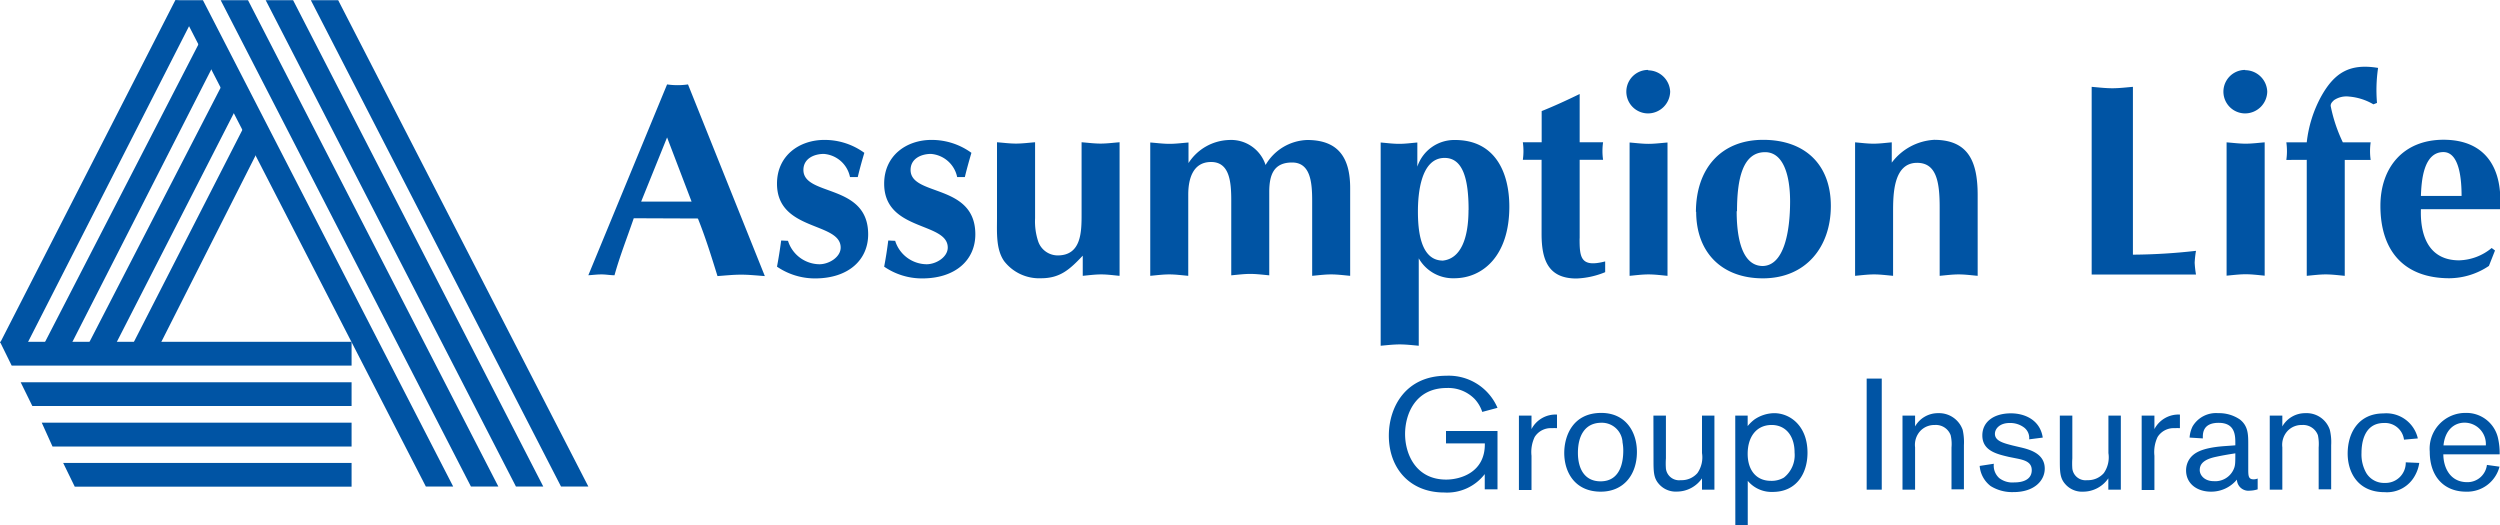 <svg id="Layer_1" data-name="Layer 1" xmlns="http://www.w3.org/2000/svg" viewBox="0 0 300 62.97">
  <defs>
    <style>
      .cls-1 {
        fill: #0054a4;
      }
    </style>
  </defs>
  <title>logo-assumptiom-life</title>
  <g>
    <polygon class="cls-1" points="0 41.02 42.19 41.02 42.19 43.87 1.4 43.87 0 41.02"/>
    <polygon class="cls-1" points="21.08 0.02 24.35 0.02 54.38 58.38 51.1 58.38 21.08 0.02"/>
    <polygon class="cls-1" points="2.48 45.87 42.19 45.87 42.19 48.72 3.88 48.72 2.48 45.87"/>
    <polygon class="cls-1" points="5.01 50.72 42.19 50.72 42.19 53.58 6.3 53.58 5.01 50.72"/>
    <polygon class="cls-1" points="7.58 55.55 42.19 55.55 42.19 58.4 8.97 58.4 7.58 55.55"/>
    <polygon class="cls-1" points="23.91 0.74 21.05 0 0.02 41.12 3.3 41.16 23.91 0.74"/>
    <polygon class="cls-1" points="26.41 6.26 24.79 3.43 5.34 41.16 8.62 41.16 26.41 6.26"/>
    <polygon class="cls-1" points="29.18 11.39 27.7 8.15 10.67 41.16 13.95 41.16 29.18 11.39"/>
    <polygon class="cls-1" points="31.82 16.38 30.47 12.88 16 41.16 19.29 41.16 31.82 16.38"/>
    <polygon class="cls-1" points="26.48 0.02 29.76 0.02 59.8 58.38 56.51 58.38 26.48 0.02"/>
    <polygon class="cls-1" points="31.88 0.02 35.17 0.02 65.19 58.38 61.91 58.38 31.88 0.02"/>
    <polygon class="cls-1" points="37.3 0.02 40.58 0.02 70.6 58.38 67.32 58.38 37.3 0.02"/>
  </g>
  <g>
    <path class="cls-1" d="M179.7,51.72v7h-1.53V56.89a5.7,5.7,0,0,1-4.87,2.21c-4.11,0-6.64-2.89-6.64-6.83,0-3.4,2-7.18,6.89-7.18a6.36,6.36,0,0,1,6.15,3.85l-1.83.49a4.2,4.2,0,0,0-.92-1.56,4.43,4.43,0,0,0-3.34-1.31c-3.74,0-5,3.1-5,5.52s1.3,5.47,4.93,5.47c1.64,0,4.7-.81,4.64-4.34h-4.66V51.72Z"/>
    <path class="cls-1" d="M183.78,49.87v1.62a3.25,3.25,0,0,1,3.06-1.74v1.63a5.54,5.54,0,0,0-.62,0,2.28,2.28,0,0,0-2.06,1.06,4.2,4.2,0,0,0-.38,2.25v4.11h-1.51V49.87Z"/>
    <path class="cls-1" d="M192.09,59c-3.08,0-4.38-2.31-4.38-4.65,0-2,1-4.8,4.44-4.8,2.94,0,4.3,2.29,4.28,4.73C196.41,57,194.81,59,192.09,59Zm2.61-6a2.48,2.48,0,0,0-2.52-2.27c-2,0-2.83,1.57-2.83,3.61,0,1.87.77,3.42,2.72,3.42,2.51,0,2.7-2.61,2.72-3.51A5.52,5.52,0,0,0,194.7,53.06Z"/>
    <path class="cls-1" d="M198.41,49.87h1.5V55a8.89,8.89,0,0,0,0,1.23,1.59,1.59,0,0,0,1.78,1.39,2.51,2.51,0,0,0,2-.85,3.3,3.3,0,0,0,.55-2.4V49.87h1.49v8.89h-1.49V57.4a3.67,3.67,0,0,1-3,1.59,2.67,2.67,0,0,1-2.17-.91c-.65-.73-.65-1.51-.65-3Z"/>
    <path class="cls-1" d="M208.23,49.87h1.49v1.26a4.58,4.58,0,0,1,.84-.81,4.31,4.31,0,0,1,2.34-.74c1.92,0,4,1.53,4,4.74,0,2.54-1.36,4.71-4.17,4.71a3.72,3.72,0,0,1-3-1.33V63h-1.49Zm1.49,4.59c0,1.92,1,3.24,2.78,3.24a2.91,2.91,0,0,0,1.57-.39,3.43,3.43,0,0,0,1.28-3c0-2.12-1.17-3.38-2.89-3.31S209.72,52.44,209.72,54.46Z"/>
    <path class="cls-1" d="M225.81,45.43V58.76H224V45.43Z"/>
    <path class="cls-1" d="M229.81,49.87v1.3a3.15,3.15,0,0,1,2.78-1.59,3,3,0,0,1,2.93,2,6.73,6.73,0,0,1,.15,1.84v5.3h-1.49V53.7a4.68,4.68,0,0,0-.1-1.47A1.88,1.88,0,0,0,232.17,51a2.31,2.31,0,0,0-1.7.68,2.46,2.46,0,0,0-.66,2v5.08H228.3V49.87Z"/>
    <path class="cls-1" d="M241.07,54.83c-1.44-.34-3.19-.73-3.19-2.58,0-1.63,1.37-2.65,3.43-2.65,1.7,0,3.51.82,3.82,2.91l-1.63.21a1.58,1.58,0,0,0-.64-1.44,2.77,2.77,0,0,0-1.72-.52c-1.17,0-1.75.69-1.75,1.3,0,.85,1,1.11,2.13,1.4l.85.2c1.06.25,3,.7,3,2.57,0,1.46-1.28,2.82-3.73,2.82a4.88,4.88,0,0,1-2.76-.72,3.39,3.39,0,0,1-1.32-2.42l1.7-.26a2,2,0,0,0,.66,1.73,2.59,2.59,0,0,0,1.79.51c1.32,0,2.1-.51,2.1-1.47S243,55.21,241.92,55Z"/>
    <path class="cls-1" d="M247.18,49.87h1.5V55a8.89,8.89,0,0,0,0,1.23,1.59,1.59,0,0,0,1.78,1.39,2.51,2.51,0,0,0,2-.85,3.3,3.3,0,0,0,.55-2.4V49.87h1.49v8.89H253V57.4A3.67,3.67,0,0,1,250,59a2.67,2.67,0,0,1-2.17-.91c-.65-.73-.65-1.51-.65-3Z"/>
    <path class="cls-1" d="M258.53,49.87v1.62a3.25,3.25,0,0,1,3.06-1.74v1.63a5.54,5.54,0,0,0-.62,0,2.28,2.28,0,0,0-2.06,1.06,4.2,4.2,0,0,0-.38,2.25v4.11H257V49.87Z"/>
    <path class="cls-1" d="M268.24,53.44v-.23c0-.92,0-2.47-2-2.47s-1.9,1.39-1.9,1.87l-1.59-.1a3.58,3.58,0,0,1,.36-1.34,3.26,3.26,0,0,1,3.08-1.59,4.42,4.42,0,0,1,2.6.76c1,.79,1,1.81,1,3v2.89c0,.85,0,1.29.64,1.29a1.19,1.19,0,0,0,.49-.1v1.3a3.35,3.35,0,0,1-.94.16,1.38,1.38,0,0,1-1.55-1.33A4,4,0,0,1,265.33,59c-1.74,0-3-1-3-2.55a2.44,2.44,0,0,1,.39-1.34c.51-.76,1.46-1.36,4.12-1.57Zm-2.33,1.38c-1.66.35-1.94,1-1.94,1.6s.57,1.32,1.68,1.32A2.42,2.42,0,0,0,268,56.4c.23-.49.24-.7.24-2C267.67,54.49,266.88,54.61,265.91,54.82Z"/>
    <path class="cls-1" d="M273.88,49.87v1.3a3.15,3.15,0,0,1,2.78-1.59,2.93,2.93,0,0,1,2.92,2,6.33,6.33,0,0,1,.16,1.84v5.3h-1.5V53.7a5.18,5.18,0,0,0-.09-1.47A1.89,1.89,0,0,0,276.24,51a2.3,2.3,0,0,0-1.7.68,2.46,2.46,0,0,0-.66,2v5.08h-1.51V49.87Z"/>
    <path class="cls-1" d="M290.31,55.55a4.39,4.39,0,0,1-.51,1.51,3.82,3.82,0,0,1-3.65,2c-3.26,0-4.43-2.44-4.43-4.63,0-2.53,1.34-4.82,4.3-4.82a3.88,3.88,0,0,1,4.12,3l-1.66.15a2.29,2.29,0,0,0-2.4-2c-2.59,0-2.7,2.81-2.7,3.61a4.47,4.47,0,0,0,.58,2.4,2.48,2.48,0,0,0,2.21,1.18,2.42,2.42,0,0,0,2.52-2.47Z"/>
    <path class="cls-1" d="M299.94,56a4,4,0,0,1-4,3c-2.65,0-4.37-1.8-4.37-4.8a4.29,4.29,0,0,1,4.31-4.65,3.88,3.88,0,0,1,3.91,3.16,8,8,0,0,1,.17,1.81h-6.76c0,1.49.75,3.34,2.87,3.34a2.35,2.35,0,0,0,2.36-2.07Zm-1.64-2.55a2.56,2.56,0,0,0-2.55-2.73c-1.29,0-2.36.94-2.53,2.73Z"/>
  </g>
  <path class="cls-1" d="M295.39,23.51c0-1.75-.19-5.26-2.18-5.26-2.41,0-2.64,3.51-2.7,5.26Zm-4.88,1.59c-.11,3.4,1.09,6.14,4.59,6.14A6.36,6.36,0,0,0,299,29.76l.4.3-.73,1.85a8.61,8.61,0,0,1-4.72,1.48c-5.49,0-8.3-3.3-8.3-8.69,0-4.63,2.78-7.93,7.57-7.93,5.19,0,7.14,3.6,6.78,8.33ZM76.05,26.19c-.86,2.51-1.68,4.56-2.31,6.84-.53,0-1-.1-1.56-.1s-1.05.07-1.58.1l9.45-22.9a8.9,8.9,0,0,0,1.26.09,8.76,8.76,0,0,0,1.25-.09l9.22,23c-1-.07-1.88-.17-2.84-.17s-1.88.1-2.84.17c-.76-2.45-1.46-4.7-2.35-6.91Zm6.94-2-2.94-7.7-3.11,7.7ZM94.56,28.9a4,4,0,0,0,3.77,2.81c1.16,0,2.55-.86,2.55-2,0-3.11-7.64-1.92-7.64-7.67,0-3.37,2.68-5.25,5.69-5.25a8.08,8.08,0,0,1,4.79,1.55c-.3,1-.56,1.95-.79,2.91H102a3.47,3.47,0,0,0-3.14-2.78c-1.19,0-2.45.57-2.45,1.92,0,3.21,7.77,1.59,7.77,7.73,0,3.08-2.38,5.29-6.38,5.29A8.07,8.07,0,0,1,93.24,32c.2-1.06.36-2.08.5-3.14Zm12.86,0a4,4,0,0,0,3.77,2.81c1.15,0,2.54-.86,2.54-2,0-3.11-7.63-1.92-7.63-7.67,0-3.37,2.67-5.25,5.68-5.25a8.08,8.08,0,0,1,4.79,1.55c-.29,1-.56,1.95-.79,2.91h-.92a3.49,3.49,0,0,0-3.14-2.78c-1.19,0-2.45.57-2.45,1.92,0,3.21,7.77,1.59,7.77,7.73,0,3.08-2.38,5.29-6.38,5.29A8,8,0,0,1,106.1,32c.2-1.06.36-2.08.49-3.14Zm26.9,4.2c-.72-.07-1.45-.17-2.18-.17s-1.49.1-2.21.17V30.68c-1.56,1.65-2.71,2.71-5,2.71a5.31,5.31,0,0,1-4.43-2.05c-1-1.42-.86-3.47-.86-5.12V17.07c.76.06,1.52.16,2.28.16s1.53-.1,2.29-.16v9.12a7.63,7.63,0,0,0,.36,2.74,2.48,2.48,0,0,0,2.35,1.72c2.87,0,2.87-2.88,2.87-5V17.07c.76.06,1.52.16,2.28.16s1.52-.1,2.28-.16v16Zm3.74-16c.76.06,1.52.16,2.28.16s1.52-.1,2.28-.16v2.47a6,6,0,0,1,4.86-2.77,4.35,4.35,0,0,1,4.39,3,6,6,0,0,1,5-3c3.83,0,5.15,2.25,5.15,5.78V33.1c-.76-.07-1.52-.17-2.28-.17s-1.52.1-2.28.17v-9c0-2.22-.2-4.6-2.41-4.6s-2.74,1.49-2.74,3.54v10c-.76-.07-1.52-.17-2.28-.17s-1.52.1-2.28.17v-9c0-2.22-.2-4.6-2.42-4.6s-2.74,2.09-2.74,3.91V33.1c-.76-.07-1.52-.17-2.28-.17s-1.52.1-2.28.17v-16Zm27.62,0c.73.06,1.46.16,2.22.16s1.45-.1,2.18-.16V20a4.67,4.67,0,0,1,4.53-3.2c4.76,0,6.51,3.83,6.51,8,0,5.92-3.21,8.59-6.61,8.59A4.73,4.73,0,0,1,170.25,31V41.49c-.76-.07-1.53-.16-2.28-.16s-1.52.09-2.29.16V17.07Zm10.55,8.09c0-3.73-.69-6.24-2.88-6.24-2.87,0-3.2,4.33-3.2,6.41s.23,5.91,3,5.91c2.11-.23,3.07-2.61,3.07-6.08Zm13.32,3.44c0,2.28.13,3.5,3.07,2.74v1.29a9.94,9.94,0,0,1-3.44.76c-3.43,0-4.19-2.28-4.19-5.35V19.18h-2.25a7.46,7.46,0,0,0,0-2.11H185V13.33c1.48-.59,3-1.29,4.56-2.05v5.79h2.81a7.46,7.46,0,0,0,0,2.11h-2.81V28.6Zm6-11.53c.75.06,1.52.16,2.27.16s1.53-.1,2.28-.16v16c-.75-.07-1.51-.17-2.28-.17s-1.52.1-2.27.17v-16Zm2.24-8.66A2.67,2.67,0,0,1,200.42,11a2.67,2.67,0,0,1-2.65,2.61,2.61,2.61,0,0,1,0-5.22Zm5.72,17c0-5.19,3-8.66,8.06-8.66s8.13,3,8.13,7.93-3,8.69-8.16,8.69c-4.89,0-8-3.07-8-8Zm4.89-.1c0,2.11.26,6.58,3.14,6.58,2.54-.07,3.27-4.1,3.27-7.74,0-3.2-.83-5.92-3-5.92-2.68,0-3.37,3.18-3.37,7.08Zm14.21-8.26c.72.06,1.45.16,2.21.16s1.46-.1,2.19-.16v2.44a6.83,6.83,0,0,1,5.08-2.74c4.17,0,5.23,2.68,5.23,6.64V33.1c-.76-.07-1.52-.17-2.28-.17s-1.52.1-2.28.17V24.87c0-3.08-.4-5.33-2.71-5.33-2.88,0-2.88,3.87-2.88,5.95V33.1c-.76-.07-1.52-.17-2.28-.17s-1.52.1-2.28.17v-16Zm33.34,13.48a71.21,71.21,0,0,0,7.57-.46,11.43,11.43,0,0,0-.16,1.42,11.43,11.43,0,0,0,.16,1.42H251V10.42c.82.07,1.65.17,2.48.17s1.65-.1,2.47-.17V30.55Zm11.24-13.48c.76.06,1.52.16,2.29.16s1.52-.1,2.28-.16v16c-.76-.07-1.53-.17-2.28-.17s-1.53.1-2.29.17v-16Zm2.25-8.66A2.67,2.67,0,0,1,272.07,11a2.67,2.67,0,0,1-2.65,2.61,2.61,2.61,0,0,1,0-5.22Zm4.92,10.77a7.45,7.45,0,0,0,0-2.11h2.45a14.91,14.91,0,0,1,1.72-5.49c1.62-2.91,3.47-4,6.84-3.44a18.18,18.18,0,0,0-.13,4.2l-.43.17a6.87,6.87,0,0,0-2.91-.93,2.67,2.67,0,0,0-1.82.43c-.2.2-.4.36-.4.69a18.25,18.25,0,0,0,1.46,4.37h3.34a7.46,7.46,0,0,0,0,2.11h-3.11V33.1c-.76-.07-1.52-.17-2.28-.17s-1.52.1-2.28.17V19.18Z"/>
</svg>
